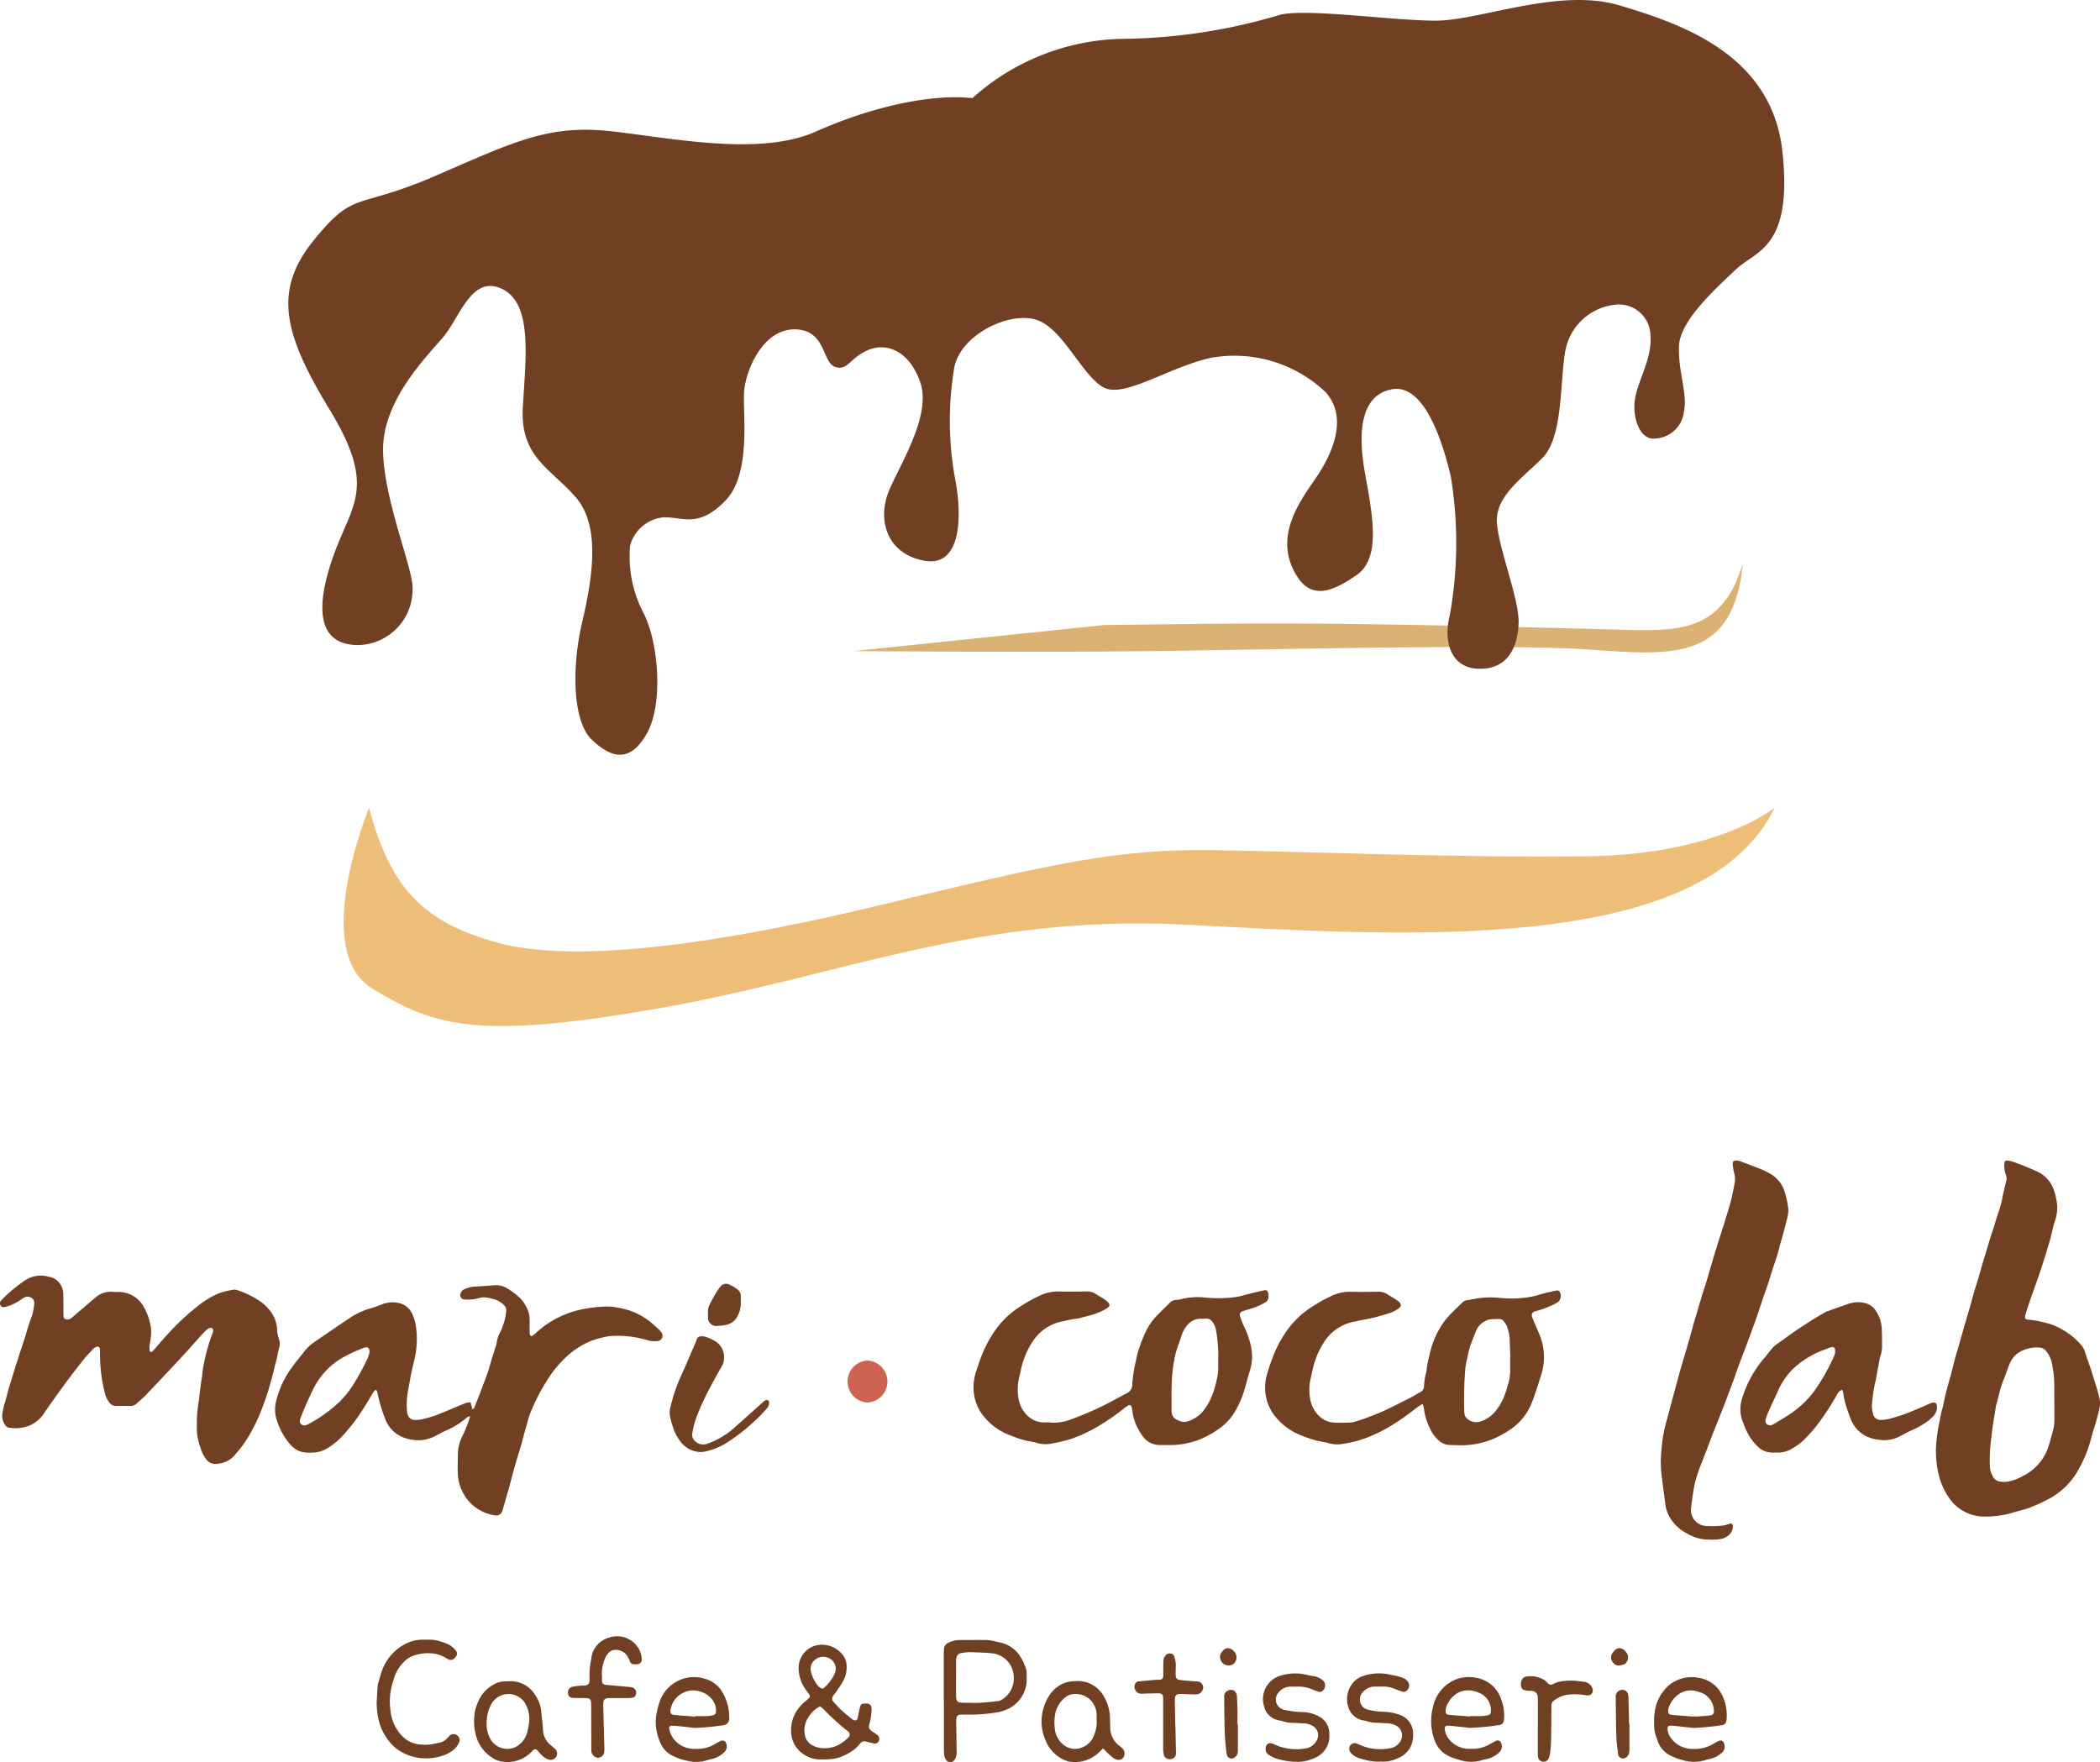 <svg xmlns="http://www.w3.org/2000/svg" xmlns:xlink="http://www.w3.org/1999/xlink" width="145" height="121.698" viewBox="0 0 145 121.698">
  <defs>
    <clipPath id="clip-path">
      <rect id="長方形_5450" data-name="長方形 5450" width="145" height="121.698" transform="translate(0 0)" fill="none"/>
    </clipPath>
  </defs>
  <g id="logo" transform="translate(0 -0.001)">
    <g id="グループ_203" data-name="グループ 203" transform="translate(0 0.001)" clip-path="url(#clip-path)">
      <path id="パス_35456" data-name="パス 35456" d="M778.687,1252.342a1.452,1.452,0,0,1-.015-2.9,1.452,1.452,0,0,1,.015,2.9" transform="translate(-718.781 -1155.483)" fill="#ce6351"/>
      <path id="パス_35457" data-name="パス 35457" d="M836.2,521.927c-5.028-.136-16.305-.408-22.963-.408-2.926,0-7.585.052-11.888.111-8.771.9-17.3,1.8-17.3,1.8s12.486.1,20.671,0,24.448-.524,30.219-.1,9.854.734,10.49-5.959c-1.486,5.016-4.741,4.679-9.233,4.557" transform="translate(-725.09 -478.465)" fill="#dbb174"/>
      <path id="パス_35458" data-name="パス 35458" d="M317.316,741.736s-4.092,9.863.21,12.486,7.24,3.568,19.831,1.364,21.825-6.505,36.3-5.771,35.675,2.308,40.711-8.079c0,0-3.882,3.253-13.011,3.358s-18.887-.315-25.6-.42-10.912.839-23.084,3.777-21.4,3.987-26.441,2.623-7.45-3.672-8.919-9.338" transform="translate(-291.828 -685.959)" fill="#eebd77"/>
      <path id="パス_35459" data-name="パス 35459" d="M269.6,44.55c-2.984,0-2.938-2.833-1.679-6.3s2.938-4.617-.315-9.968S263.727,20,266.56,16.535s2.833-1.994,8.394-4.407,7.869-3.568,12.276-3.043,10.178,1.679,13.955,0,7.869-2.623,10.807-2.308a15.945,15.945,0,0,1,10.178-4.092,39.176,39.176,0,0,0,11.122-1.679c1.994-.42,7.66.42,10.7.42s8.5-2.308,12.7-1.049,10.493,3.358,11.227,10.073-1.84,6.857-3.2,8.148-3.872,3.533-3.94,5.3.611,3.329.34,4.552a2.092,2.092,0,0,1-1.97,1.834c-1.019.136-1.563-1.291-1.427-2.582s1.223-2.921,1.087-4.484a2.173,2.173,0,0,0-2.446-2.174,3.918,3.918,0,0,0-3.465,3.4c-.34,2.106-.136,5.775-1.563,7.2s-3.261,2.65-3.125,4.484,1.562,5.287,1.495,6.93-.747,3.193-2.785,3.125-2.378-2.106-1.97-3.669a28.234,28.234,0,0,0,.068-9.647c-.679-2.853-1.97-6.386-4.076-5.979s-2.378,2.853-1.834,5.843,1.087,5.843-.611,7-3.329,1.9-4.416-.544.611-4.688,1.63-6.182,2.31-4.076.679-5.911a9.134,9.134,0,0,0-7.949-2.378c-2.717.611-5.435,2.446-7,2.174s-2.989-4.008-4.892-4.756-5.571,1.019-5.843,3.465a22.216,22.216,0,0,0,.068,7.337c.544,2.718.476,6.318-2.174,5.775s-3.193-2.989-2.31-4.96,2.853-5.163,2.106-7.337-2.31-2.785-3.6-2.242-1.427,1.495-2.31,1.155-.611-2.582-2.785-2.582-3.329,2.785-3.465,4.212.543,5.707-1.291,7.609-2.921,1.155-4.212,1.155a2.649,2.649,0,0,0-2.378,1.97,8.418,8.418,0,0,0,.951,4.688c1.019,2.038,1.359,6.25.2,8.289s-2.446,1.7-3.8.408-1.359-5.1-.679-8.017,1.359-6.658-.408-8.7-3.872-2.786-3.669-6.25.679-7.134-1.427-8.153-2.921,1.97-4.076,3.329S271.3,27.633,271.3,31.03s2.106,8.288,2.038,9.647A3.838,3.838,0,0,1,269.6,44.55" transform="translate(-244.85 0)" fill="#713f21"/>
      <path id="パス_35460" data-name="パス 35460" d="M266.285,1188.362l.138.5c.06-.055.106-.077.12-.113q.228-.568.446-1.139c.166-.437.335-.874.489-1.315.1-.282.172-.574.26-.86.095-.31.193-.618.288-.928a1.563,1.563,0,0,0,.073-.278,1.741,1.741,0,0,1,.21-.648,4.279,4.279,0,0,0,.439-1.475.478.478,0,0,0-.153-.455,1.536,1.536,0,0,0-.675-.4c-.175-.041-.348-.1-.525-.124a1.306,1.306,0,0,0-.571.054,2.684,2.684,0,0,1-.93.083.3.3,0,0,1-.276-.454.449.449,0,0,1,.245-.253,2,2,0,0,1,.658-.179c.444-.024.889-.048,1.332-.089a1.5,1.5,0,0,1,1.028.246,5.907,5.907,0,0,1,.776.582,2.472,2.472,0,0,1,.665,1.136,1.6,1.6,0,0,1,.044.393c.007.264,0,.529.006.794a1.821,1.821,0,0,0,.01.216c.015.119.116.167.207.1s.167-.138.248-.209a6.725,6.725,0,0,1,1.348-.956,7.451,7.451,0,0,1,1.4-.553,9.921,9.921,0,0,1,1.849-.277,3.5,3.5,0,0,1,1.04.074,5.741,5.741,0,0,1,.871.217,5.076,5.076,0,0,1,1.261.686c.23.173.44.373.654.566a1.285,1.285,0,0,1,.19.216.37.37,0,0,1-.263.617,1.631,1.631,0,0,1-.643-.051,7.313,7.313,0,0,0-2.528-.3,3.276,3.276,0,0,0-.566.094,7.364,7.364,0,0,0-.8.229,5.716,5.716,0,0,0-1.562.951,7.945,7.945,0,0,0-1.53,1.811,14.3,14.3,0,0,0-1.144,2.241,6.562,6.562,0,0,0-.211.688c-.061.207-.123.414-.18.622-.085.313-.162.627-.251.939s-.2.641-.294.962q-.1.345-.2.692c-.093.347-.181.7-.274,1.044-.059.22-.124.438-.187.657-.109.38-.211.763-.331,1.141a.438.438,0,0,1-.529.316,2.507,2.507,0,0,1-.49-.12,2.945,2.945,0,0,1-1.546-1.181,3.154,3.154,0,0,1-.512-1.556c-.016-.5,0-1.01.01-1.514a2.9,2.9,0,0,1,.289-1.072,8.457,8.457,0,0,0,.526-1.3.8.8,0,0,0,.011-.11.654.654,0,0,0-.31.184,5.443,5.443,0,0,1-1.351.814c-.293.136-.571.305-.865.439a2.428,2.428,0,0,1-1.405.2,2.6,2.6,0,0,1-.86-.25,2.18,2.18,0,0,1-1.027-1.113,10.757,10.757,0,0,1-.56-1.859.967.967,0,0,0-.054-.171c-.008-.018-.036-.028-.076-.056a.533.533,0,0,0-.118.1c-.2.316-.384.637-.581.953a12.771,12.771,0,0,1-1.5,2.026,4.712,4.712,0,0,1-1.095.93,2.068,2.068,0,0,1-1.125.325c-.084,0-.168,0-.253,0a1.531,1.531,0,0,1-1.183-.518,4.409,4.409,0,0,1-.73-1.109,4.212,4.212,0,0,1-.286-.774,2.272,2.272,0,0,1-.018-1.07,6.338,6.338,0,0,1,1.1-2.4c.265-.385.575-.74.86-1.111a3.039,3.039,0,0,1,.708-.661c.814-.554,1.62-1.119,2.442-1.661a4.982,4.982,0,0,1,1.433-.662c.277-.076.546-.183.814-.286a1.96,1.96,0,0,1,1.241-.054,1.32,1.32,0,0,1,.844.785,3.072,3.072,0,0,1,.24.9,5.862,5.862,0,0,1-.056,1.9c-.086.436-.2.866-.293,1.3-.024.105-.039.213-.058.319-.045.248-.092.5-.134.745a5.257,5.257,0,0,0-.082,1.542.75.75,0,0,0,.076.275.492.492,0,0,0,.466.284,2.584,2.584,0,0,0,.431-.032c.281-.063.561-.137.834-.227s.515-.2.77-.3c.443-.182.884-.37,1.327-.554a1.058,1.058,0,0,1,.453-.1m-6.957-3.438c.015-.319-.1-.414-.332-.348l-.034.011a10.267,10.267,0,0,0-1.5.691,5.094,5.094,0,0,0-2.041,2.22c-.18.38-.359.759-.526,1.144-.129.3-.247.6-.357.9a.309.309,0,0,0,.348.408.652.652,0,0,0,.2-.075,9.863,9.863,0,0,0,1.871-1.277,6.448,6.448,0,0,0,1.166-1.321,16.616,16.616,0,0,0,1.09-1.986,2.425,2.425,0,0,0,.117-.37" transform="translate(-233.799 -1091.523)" fill="#713f21"/>
      <path id="パス_35461" data-name="パス 35461" d="M1777.623,1085.559a10.762,10.762,0,0,1,.24-1.771c.03-.116.04-.237.064-.355.032-.152.068-.3.1-.456.011-.047.033-.091.044-.137.083-.362.158-.727.247-1.087s.2-.742.3-1.113c.009-.035.026-.068.035-.1.087-.349.168-.7.261-1.047s.2-.667.292-1c.086-.3.166-.6.252-.9.109-.38.22-.76.332-1.139.074-.253.151-.505.223-.759.084-.3.159-.6.246-.9s.2-.618.288-.928.183-.646.277-.968c.077-.265.159-.528.239-.792.114-.379.226-.758.343-1.136.1-.309.21-.613.3-.925.154-.555.377-1.088.485-1.657.081-.424.188-.843.286-1.263a.679.679,0,0,0-.036-.423,1.884,1.884,0,0,1-.094-.782.172.172,0,0,1,.21-.187,1.309,1.309,0,0,1,.318.062,18.351,18.351,0,0,1,1.832.743,2.164,2.164,0,0,1,.989,1.056,4.026,4.026,0,0,1,.237.829,2.7,2.7,0,0,1-.1,1.49c-.116.352-.183.721-.278,1.08-.074.278-.156.554-.239.83-.111.367-.227.733-.343,1.1-.069.217-.138.434-.214.649-.225.645-.456,1.288-.68,1.933-.1.295-.2.592-.286.891-.063.22-.012.316.2.321a6.574,6.574,0,0,1,1.133.206,4.022,4.022,0,0,1,1.14.435,4.892,4.892,0,0,1,1.371,1.1,1.242,1.242,0,0,1,.265.462c.145.482.336.949.482,1.431.184.608.4,1.208.532,1.831a1.437,1.437,0,0,1,0,.644c-.122.513-.253,1.024-.422,1.525-.1.306-.169.625-.261.935a6.351,6.351,0,0,1-.212.612,9.242,9.242,0,0,1-.7,1.418,5.041,5.041,0,0,1-2.025,1.845c-.384.195-.778.376-1.178.534-.289.114-.6.181-.9.268-.092.027-.186.05-.278.076-.034.01-.067.03-.1.036a6.93,6.93,0,0,1-2.068.24,2.97,2.97,0,0,1-2.3-1.365,4.867,4.867,0,0,1-.691-1.65,7.352,7.352,0,0,1-.16-1.734m8.171-3.328h0q0-.4,0-.793a7.445,7.445,0,0,0-.184-1.788,1.75,1.75,0,0,0-.381-.764.621.621,0,0,0-.39-.241,2.386,2.386,0,0,0-1.391.276,1.665,1.665,0,0,0-.755.887c-.152.378-.282.764-.435,1.141-.222.548-.317,1.131-.485,1.694a1.706,1.706,0,0,0-.032.213c-.035.213-.072.426-.107.639-.031.189-.064.379-.089.569-.042.321-.078.644-.119.965a10.581,10.581,0,0,0-.076,1.87,1.4,1.4,0,0,0,.186.615.67.67,0,0,0,.5.379,2.022,2.022,0,0,0,.464.019,3.172,3.172,0,0,0,1.11-.394,3.458,3.458,0,0,0,1.82-2.166c.089-.287.16-.577.245-.864a2.876,2.876,0,0,0,.125-.815c0-.481,0-.961,0-1.442" transform="translate(-1643.948 -985.585)" fill="#713f21"/>
      <path id="パス_35462" data-name="パス 35462" d="M13.589,1181.576a10.608,10.608,0,0,1,.155-1.434c.027-.153.025-.312.045-.467.043-.333.091-.666.138-1,.005-.036.018-.07.02-.106a9.04,9.04,0,0,1,.244-1.419c.08-.374.2-.741.308-1.108.052-.172.127-.337.187-.507a.589.589,0,0,0,.03-.176.17.17,0,0,0-.221-.168.423.423,0,0,0-.158.079,3.2,3.2,0,0,0-.316.293c-.468.517-.923,1.045-1.4,1.556q-1.275,1.374-2.568,2.732c-.19.2-.41.371-.611.56a.605.605,0,0,1-.425.169c-.337,0-.673,0-1.01,0a.558.558,0,0,1-.484-.268,1.861,1.861,0,0,1-.254-.513,10.734,10.734,0,0,1-.363-2.814,3.259,3.259,0,0,0-.016-.36.157.157,0,0,0-.216-.129.651.651,0,0,0-.239.147c-.246.263-.5.524-.719.806-.963,1.214-1.875,2.466-2.747,3.747a2.347,2.347,0,0,1-.876.717,2.7,2.7,0,0,1-1.444.175.342.342,0,0,1-.267-.161,1.019,1.019,0,0,1-.217-.811,3.99,3.99,0,0,1,.132-.633c.106-.318.176-.648.269-.97.1-.345.206-.688.312-1.032q.127-.413.258-.824.164-.513.331-1.026c.078-.24.16-.478.236-.718.086-.274.165-.552.252-.826.069-.217.135-.437.224-.646a3.638,3.638,0,0,0,.18-.88.414.414,0,0,0-.183-.442.5.5,0,0,0-.548,0c-.1.062-.2.133-.3.2a3.421,3.421,0,0,1-.948.425.381.381,0,0,1-.107.014.24.24,0,0,1-.241-.125.289.289,0,0,1,0-.277.354.354,0,0,1,.067-.083,10.163,10.163,0,0,1,1.658-1.381,1.959,1.959,0,0,1,1.591-.238,1.245,1.245,0,0,1,.531.211,1.264,1.264,0,0,1,.489.966c.016.42.008.841.012,1.262,0,.108,0,.217.011.324a.19.19,0,0,0,.188.184.433.433,0,0,0,.369-.1c.1-.09.2-.176.3-.261l1.234-1.052c.037-.031.073-.062.111-.092a1.565,1.565,0,0,1,1.195-.394c.142.019.289,0,.432.007a1.992,1.992,0,0,1,1.725,1.064,4.215,4.215,0,0,1,.479,1.425,2.844,2.844,0,0,1-.018.681c-.015.179-.058.356-.078.535a1.668,1.668,0,0,0,0,.324.156.156,0,0,0,.07.114.144.144,0,0,0,.123-.035c.079-.074.147-.158.219-.24.27-.307.534-.619.81-.92a16.536,16.536,0,0,1,2.216-2.057,5.663,5.663,0,0,1,1.394-.815,5.831,5.831,0,0,1,.942-.229.642.642,0,0,1,.317.04,6.073,6.073,0,0,1,1.423.683,2.915,2.915,0,0,1,1,1.022,2.08,2.08,0,0,1,.285.92,2.247,2.247,0,0,0,.123.708,1.139,1.139,0,0,1,.006.709c-.055.2-.085.4-.128.6-.025.117-.055.234-.085.35-.021.081-.052.161-.068.243-.1.471-.24.928-.366,1.391s-.292.915-.454,1.365a11.752,11.752,0,0,1-.667,1.513,9.074,9.074,0,0,1-.835,1.343c-.14.18-.3.344-.436.527a1.739,1.739,0,0,1-1.223.606.765.765,0,0,1-.778-.343,2.259,2.259,0,0,1-.363-.74,4.5,4.5,0,0,1-.259-1.158c0-.252,0-.5,0-.756" transform="translate(0 -1083.487)" fill="#713f21"/>
      <path id="パス_35463" data-name="パス 35463" d="M1172.49,1192.823c-.158.1-.272.166-.375.245-.506.386-1.012.771-1.552,1.11a11.156,11.156,0,0,1-1.985,1.009,8.414,8.414,0,0,1-1.569.4,2.231,2.231,0,0,1-1.071-.058,1.2,1.2,0,0,0-.21-.052,6.493,6.493,0,0,1-1.553-.445,4.209,4.209,0,0,1-2.009-1.521,3.214,3.214,0,0,1-.534-1.4,3.4,3.4,0,0,1,.156-1.489,13.59,13.59,0,0,1,.5-1.387,7.907,7.907,0,0,1,1-1.7,6.163,6.163,0,0,1,1.693-1.494,10.421,10.421,0,0,1,1.164-.644,2.893,2.893,0,0,1,1.281-.311c.661.02,1.323.007,1.985,0a1.023,1.023,0,0,1,.615.16c.227.155.48.275.7.436.349.253.338.42-.024.642a2.156,2.156,0,0,1-.42.207c-.283.1-.573.175-.861.259-.115.034-.232.064-.348.092q-.21.05-.421.092c-.188.037-.378.07-.566.107-.082.016-.163.045-.246.058a3.135,3.135,0,0,0-2.162,1.424,5.5,5.5,0,0,0-.642,1.362c-.127.379-.192.769-.285,1.154a3.459,3.459,0,0,0-.026,1.435,2.09,2.09,0,0,0,.619,1.159,1.6,1.6,0,0,0,1,.448c.371.024.745.009,1.117,0a1.168,1.168,0,0,0,.319-.052c.286-.088.574-.177.854-.284.414-.158.83-.316,1.231-.5.619-.29,1.228-.6,1.837-.913.214-.109.415-.24.626-.355a.458.458,0,0,0,.253-.408,4.209,4.209,0,0,1,.151-.96c.029-.1.025-.215.044-.321.031-.177.066-.354.1-.53.022-.106.054-.209.078-.315a6.087,6.087,0,0,1,.946-2.239,5.614,5.614,0,0,1,.508-.607c.266-.278.549-.538.822-.809a.577.577,0,0,1,.35-.164c.19-.026.379-.062.566-.1a5.839,5.839,0,0,1,1.474-.068c.108,0,.216.015.324.026a7.715,7.715,0,0,0,1.942-.074c.342-.051.672-.176,1.01-.26.279-.069.561-.131.843-.187a.2.2,0,0,1,.229.137.545.545,0,0,1-.222.715,3.825,3.825,0,0,1-.451.221,5.656,5.656,0,0,1-.983.345c-.274.064-.351.223-.242.482q.222.531.449,1.06a4.062,4.062,0,0,1,.256,2.47c-.048.234-.124.463-.2.693q-.143.464-.3.924c-.085.25-.163.5-.271.743a4.016,4.016,0,0,1-1.159,1.583,6.615,6.615,0,0,1-1.549.9,5.756,5.756,0,0,1-2.144.414c-.276,0-.553-.013-.829-.02a1.185,1.185,0,0,1-.769-.352,2.526,2.526,0,0,1-.578-.819,4.144,4.144,0,0,1-.405-1.374,1.834,1.834,0,0,0-.088-.292m6.044-3.269h.011c-.016-.42-.034-.841-.046-1.262a3.015,3.015,0,0,0-.194-.84,1.282,1.282,0,0,0-.211-.332.374.374,0,0,0-.311-.157,5.666,5.666,0,0,0-.576.014,1.176,1.176,0,0,0-.341.1,1.307,1.307,0,0,0-.7.737c-.077.188-.15.379-.223.568a5.661,5.661,0,0,0-.355,1.206c-.01.071-.036.14-.05.21-.035.188-.08.376-.1.566a27.5,27.5,0,0,0-.076,2.847,1.432,1.432,0,0,0,.026.322.491.491,0,0,0,.12.255.927.927,0,0,0,.888.275,2.215,2.215,0,0,0,1.008-.6,3.748,3.748,0,0,0,.753-1.258c.1-.258.17-.524.249-.788a3,3,0,0,0,.129-.852q0-.505,0-1.01" transform="translate(-1074.255 -1095.878)" fill="#713f21"/>
      <path id="パス_35464" data-name="パス 35464" d="M899.242,1194.065a3.323,3.323,0,0,0,1.548-.265,21.578,21.578,0,0,0,3.039-1.392q.348-.188.7-.371a.655.655,0,0,0,.372-.613,9.364,9.364,0,0,1,.254-1.637,6.219,6.219,0,0,1,.293-1.074,9.6,9.6,0,0,1,.416-.994,4.1,4.1,0,0,1,.65-.947c.315-.331.647-.645.969-.969a.6.6,0,0,1,.443-.207,1.009,1.009,0,0,0,.285-.041,4.87,4.87,0,0,1,1.79-.117,9.162,9.162,0,0,0,1.908-.024,4.548,4.548,0,0,0,.634-.125c.473-.133.953-.242,1.432-.353.2-.046.294.027.321.232a1.224,1.224,0,0,1,0,.287.379.379,0,0,1-.185.293,3.777,3.777,0,0,1-.847.393c-.239.079-.481.148-.72.226a.266.266,0,0,0-.2.364,5.653,5.653,0,0,0,.275.7,5.742,5.742,0,0,1,.458,1.285,3.332,3.332,0,0,1-.058,1.781c-.108.317-.183.646-.277.968-.074.253-.142.509-.239.755a6.78,6.78,0,0,1-.484,1.043,3.863,3.863,0,0,1-1.167,1.255,6.464,6.464,0,0,1-1.493.786,5.633,5.633,0,0,1-1.7.312c-.276.005-.553,0-.83,0a1.447,1.447,0,0,1-1.269-.7,3.636,3.636,0,0,1-.659-1.693,1.447,1.447,0,0,0-.047-.247.159.159,0,0,0-.234-.093,1.974,1.974,0,0,0-.265.184,14.963,14.963,0,0,1-1.774,1.231,10.236,10.236,0,0,1-1.95.911,12.265,12.265,0,0,1-1.225.292,2.166,2.166,0,0,1-1.142-.045,1.065,1.065,0,0,0-.175-.045,6.621,6.621,0,0,1-1.554-.441,4.274,4.274,0,0,1-2.043-1.534,3.224,3.224,0,0,1-.531-1.4,3.449,3.449,0,0,1,.167-1.523c.141-.447.291-.89.474-1.319a8.189,8.189,0,0,1,.989-1.71,6.024,6.024,0,0,1,1.624-1.464,9.8,9.8,0,0,1,1.255-.7,2.982,2.982,0,0,1,1.318-.31c.637.019,1.275.008,1.912,0a1.1,1.1,0,0,1,.683.174c.215.151.462.26.669.421.434.335.3.447-.041.652a4.577,4.577,0,0,1-1.141.435c-.173.048-.349.09-.523.135a1.023,1.023,0,0,1-.174.045,9.8,9.8,0,0,0-1.026.191,3.16,3.16,0,0,0-2.089,1.351,5.576,5.576,0,0,0-.688,1.418c-.13.378-.19.769-.286,1.153a3.5,3.5,0,0,0-.039,1.4,2.077,2.077,0,0,0,.669,1.248,1.636,1.636,0,0,0,.978.416c.179.013.36,0,.541,0m11.61-4.634a10.527,10.527,0,0,0-.171-1.792,1.394,1.394,0,0,0-.241-.517.475.475,0,0,0-.429-.22c-.132.007-.264.007-.4.007a1.179,1.179,0,0,0-.858.394,1.89,1.89,0,0,0-.417.707c-.086.236-.153.481-.248.713a5.571,5.571,0,0,0-.286,1.076,10.531,10.531,0,0,0-.166,1.5c-.029.636-.014,1.273-.016,1.91a.939.939,0,0,0,.018.215.6.6,0,0,0,.265.413,1.44,1.44,0,0,0,.394.173.79.79,0,0,0,.389,0,2.241,2.241,0,0,0,1.081-.68,4.338,4.338,0,0,0,.715-1.279,6.937,6.937,0,0,0,.262-.934,3.527,3.527,0,0,0,.1-.783c0-.276,0-.553,0-.9" transform="translate(-826.72 -1095.822)" fill="#713f21"/>
      <path id="パス_35465" data-name="パス 35465" d="M1524.93,1086.557a14.1,14.1,0,0,1,.177-1.9,10.132,10.132,0,0,1,.28-1.154q.124-.488.254-.975c.108-.405.221-.809.331-1.214.088-.324.172-.649.263-.973s.193-.668.291-1c.02-.069.046-.136.066-.206.113-.391.227-.783.338-1.175.091-.323.176-.648.268-.971.075-.265.157-.529.236-.793.116-.391.229-.782.348-1.172.092-.3.195-.592.286-.891s.181-.621.271-.932c.081-.276.161-.552.245-.828q.172-.568.348-1.135c.094-.3.194-.593.288-.891.087-.274.174-.549.256-.825.11-.368.228-.734.319-1.107.1-.408.177-.822.253-1.236a1.422,1.422,0,0,0-.049-.606,3.686,3.686,0,0,1-.1-.6c-.016-.2.084-.282.29-.258a1.047,1.047,0,0,1,.247.053c.416.155.83.316,1.244.474a5.28,5.28,0,0,1,.905.44,2.177,2.177,0,0,1,.918,1.241,7.416,7.416,0,0,1,.224,1.02,1.6,1.6,0,0,1,0,.392,2.291,2.291,0,0,1-.063.355q-.14.558-.29,1.114c-.081.3-.177.6-.251.9-.1.408-.232.806-.366,1.2-.158.466-.295.939-.447,1.406-.093.285-.2.565-.3.849s-.187.569-.282.853c-.073.216-.146.432-.223.647-.182.508-.363,1.016-.551,1.522-.154.416-.317.829-.475,1.244-.081.213-.161.426-.238.641-.093.26-.178.522-.274.781-.238.641-.476,1.281-.722,1.919-.225.582-.462,1.158-.69,1.739-.162.413-.315.829-.474,1.243-.142.369-.285.739-.432,1.106a10.227,10.227,0,0,0-.345,1.059,17.305,17.305,0,0,0-.288,1.886,1.105,1.105,0,0,0,.931,1.139,6.131,6.131,0,0,0,1.368-.031,3.175,3.175,0,0,0,.378-.115.157.157,0,0,1,.217.164.824.824,0,0,1-.377.7,1.286,1.286,0,0,1-.568.212,4.658,4.658,0,0,1-1.223-.022,3.227,3.227,0,0,1-1.068-.416,2.8,2.8,0,0,1-1.107-1.058,2.354,2.354,0,0,1-.309-.838c-.095-.751-.2-1.5-.287-2.254-.029-.238-.027-.48-.04-.72" transform="translate(-1410.259 -985.566)" fill="#713f21"/>
      <path id="パス_35466" data-name="パス 35466" d="M1605.064,1201.968a.628.628,0,0,0-.338.332,18.424,18.424,0,0,1-1.145,1.787,9.561,9.561,0,0,1-1.12,1.316,3.819,3.819,0,0,1-.835.622,1.882,1.882,0,0,1-.994.278c-.12-.007-.24,0-.361,0a1.442,1.442,0,0,1-.983-.385,3.444,3.444,0,0,1-.8-1.1c-.108-.213-.188-.441-.279-.663a2.436,2.436,0,0,1-.037-1.591,7.82,7.82,0,0,1,1.482-2.735c.029-.038.066-.07.1-.108.792-1.013.512-.657,1.521-1.41.5-.373,1.028-.709,1.551-1.049.352-.229.717-.437,1.078-.651a1.128,1.128,0,0,1,.2-.083c.486-.173.969-.354,1.459-.514a1.978,1.978,0,0,1,1.175-.017,1.191,1.191,0,0,1,.673.518,2.416,2.416,0,0,1,.4,1.145c.027.419.024.841.024,1.262a2.08,2.08,0,0,1-.122.744.821.821,0,0,0-.039.139q-.124.673-.246,1.346a1.071,1.071,0,0,1-.024.142,8.783,8.783,0,0,0-.233,1.385,2.013,2.013,0,0,0,.039.929.514.514,0,0,0,.575.435,2.432,2.432,0,0,0,.57-.074c.37-.1.737-.215,1.1-.346s.734-.3,1.1-.45c.2-.084.392-.182.593-.262.374-.15.519-.033.473.373a.907.907,0,0,1-.252.509,2.983,2.983,0,0,1-.46.4,6.352,6.352,0,0,1-1.137.617c-.274.121-.525.291-.8.414a2.364,2.364,0,0,1-1.371.192,2.772,2.772,0,0,1-.83-.227,2.206,2.206,0,0,1-1.036-1.057,10.444,10.444,0,0,1-.519-1.57c-.037-.125-.035-.262-.061-.391a1.255,1.255,0,0,0-.077-.2m-.48-2.6c0-.079,0-.1,0-.127-.009-.187-.1-.262-.284-.215-.115.03-.223.087-.337.125a6.3,6.3,0,0,0-1.626.828,4.819,4.819,0,0,0-1.651,1.954c-.229.5-.465,1-.689,1.5a4.689,4.689,0,0,0-.211.573.308.308,0,0,0,.116.353.331.331,0,0,0,.342.025.669.669,0,0,0,.095-.051c.388-.238.785-.462,1.16-.719a6.783,6.783,0,0,0,1.615-1.526,13.65,13.65,0,0,0,1.414-2.5,1.014,1.014,0,0,0,.058-.225" transform="translate(-1477.885 -1105.986)" fill="#713f21"/>
      <path id="パス_35467" data-name="パス 35467" d="M618.642,1228.725a.889.889,0,0,1-.136.526c-.311.541-.608,1.089-.9,1.639a16.745,16.745,0,0,0-.822,1.8,5.774,5.774,0,0,0-.326,1.215.554.554,0,0,0,.174.522.812.812,0,0,0,.892.185,5.539,5.539,0,0,0,1.924-1.172c.6-.531,1.2-1.074,1.8-1.611a1.668,1.668,0,0,1,.251-.2.172.172,0,0,1,.265.171.582.582,0,0,1-.139.363c-.079.091-.156.183-.239.269a13.284,13.284,0,0,1-2.54,2.116,4.65,4.65,0,0,1-1.524.619,1.311,1.311,0,0,1-.429.02,1.765,1.765,0,0,1-1.158-.594,3.317,3.317,0,0,1-.52-.857,7.6,7.6,0,0,1-.274-.894,1.516,1.516,0,0,1,.009-.75,11.6,11.6,0,0,1,.8-2.307c.22-.493.432-.989.646-1.484.129-.3.258-.594.379-.895a.28.28,0,0,1,.269-.2,1.035,1.035,0,0,1,.355.037,3.522,3.522,0,0,1,.587.268,1.266,1.266,0,0,1,.659,1.218" transform="translate(-568.656 -1134.919)" fill="#713f21"/>
      <path id="パス_35468" data-name="パス 35468" d="M652.316,1180.329a1.822,1.822,0,0,1-.193.92,1.133,1.133,0,0,1-.837.667,3.96,3.96,0,0,1-.607.074.568.568,0,0,1-.628-.591c-.008-.132,0-.265,0-.4a1.046,1.046,0,0,1,.13-.515,9.671,9.671,0,0,1,.589-1.028,1.608,1.608,0,0,1,.154-.2.484.484,0,0,1,.619-.113,2.109,2.109,0,0,1,.606.38.51.51,0,0,1,.169.383c0,.12,0,.24,0,.418" transform="translate(-601.167 -1090.419)" fill="#713f21"/>
      <path id="パス_35469" data-name="パス 35469" d="M728.578,1510.506a1.781,1.781,0,0,1,1.211.5,1.322,1.322,0,0,1,.452.912,2.028,2.028,0,0,1-.3,1.2c-.149.259-.33.5-.5.748-.04.059-.1.109-.133.17a.3.3,0,0,0,.017.4c.186.2.368.414.569.6s.44.371.662.555a.888.888,0,0,0,.146.1c.158.084.277.023.314-.159.048-.235.085-.473.144-.705.054-.209.118-.249.331-.26a.994.994,0,0,1,.144,0,.309.309,0,0,1,.324.317.858.858,0,0,1,0,.215,5.056,5.056,0,0,1-.142.888c-.078.251-.021.366.2.513.11.072.223.141.328.22a.36.36,0,0,1,.112.136.331.331,0,0,1-.011.344.321.321,0,0,1-.355.115c-.175-.044-.352-.079-.525-.127a.358.358,0,0,0-.362.1.76.76,0,0,0-.069.083,2.682,2.682,0,0,1-1,.749,2.568,2.568,0,0,1-1,.284,6.534,6.534,0,0,1-.934.012,2.1,2.1,0,0,1-.992-.389,1.88,1.88,0,0,1-.8-1.5,2.478,2.478,0,0,1,.415-1.5,2.838,2.838,0,0,1,.586-.629c.4-.339.364-.314.072-.7a2.687,2.687,0,0,1-.556-1.493,1.615,1.615,0,0,1,1.118-1.629,2.493,2.493,0,0,1,.532-.078m-.166,4.26a2.019,2.019,0,0,0-.847.817,1.56,1.56,0,0,0-.218,1.069,1.011,1.011,0,0,0,.44.752,1.653,1.653,0,0,0,.636.236,2.076,2.076,0,0,0,1.413-.3,2.9,2.9,0,0,0,.529-.426.269.269,0,0,0-.047-.434,15.713,15.713,0,0,1-1.623-1.472c-.083-.083-.18-.154-.284-.241m.207-1.221c.092-.084.193-.167.283-.261a3.1,3.1,0,0,0,.485-.709.813.813,0,0,0-.452-1.174.843.843,0,0,0-.874.156.755.755,0,0,0-.278.8,2.3,2.3,0,0,0,.511,1.016.476.476,0,0,0,.326.169" transform="translate(-671.784 -1396.919)" fill="#713f21"/>
      <path id="パス_35470" data-name="パス 35470" d="M866.592,1510.359q0-1.677,0-3.353c0-.1,0-.192.01-.288a.489.489,0,0,1,.307-.413,1.817,1.817,0,0,1,.728-.191c.649,0,1.3-.008,1.947,0a2.961,2.961,0,0,1,.5.08c.094.018.186.053.28.066a2.213,2.213,0,0,1,1.515,1,3.616,3.616,0,0,1,.391.847,1.018,1.018,0,0,1,.04.32c.007.168,0,.336.006.5a2.275,2.275,0,0,1-1.246,1.926,3.679,3.679,0,0,1-.64.229,11.8,11.8,0,0,1-2.4.18c-.108.005-.217,0-.324.013a.247.247,0,0,0-.24.228,1.916,1.916,0,0,0-.017.323q.013.973.032,1.947a1.008,1.008,0,0,1-.111.557.362.362,0,0,1-.66,0,.855.855,0,0,1-.095-.341c-.018-.227-.017-.456-.017-.685q0-1.478,0-2.956Zm.846-1.578h0c0,.372,0,.744,0,1.116a1.711,1.711,0,0,0,.018.286.28.28,0,0,0,.237.24,1.674,1.674,0,0,0,.286.025c.384,0,.768.022,1.151,0s.787-.073,1.181-.113a.667.667,0,0,0,.329-.129,1.707,1.707,0,0,0,.781-1.562,1.669,1.669,0,0,0-1.5-1.613c-.513-.047-1.029-.064-1.544-.078a3.8,3.8,0,0,0-.571.061.393.393,0,0,0-.348.359,1.574,1.574,0,0,0-.018.287c0,.372,0,.744,0,1.116" transform="translate(-801.425 -1392.854)" fill="#713f21"/>
      <path id="パス_35471" data-name="パス 35471" d="M604.766,1543.748c-.382-.042-.763-.087-1.145-.126a3.78,3.78,0,0,0-.466-.027.166.166,0,0,0-.164.225,1.653,1.653,0,0,0,.24.6,1.778,1.778,0,0,0,1.434.774c.084,0,.168,0,.253,0a2.31,2.31,0,0,0,1.2-.319c.137-.075.271-.156.413-.222a.276.276,0,0,1,.4.183.556.556,0,0,1-.124.57,1.852,1.852,0,0,1-.832.477c-.115.034-.238.044-.349.085a2.364,2.364,0,0,1-1.317.061,4.008,4.008,0,0,1-1.026-.329,1.734,1.734,0,0,1-.815-.734,2.714,2.714,0,0,1-.212-.5,3.269,3.269,0,0,1-.125-1.81,6.68,6.68,0,0,1,.235-.828,2.511,2.511,0,0,1,1.176-1.307,2.473,2.473,0,0,1,1.957-.154,1.972,1.972,0,0,1,1.123.853,3.412,3.412,0,0,1,.509,1.849.447.447,0,0,1-.426.493,17.28,17.28,0,0,1-1.942.184m.021-.783v-.031c.264,0,.528,0,.792,0a1.988,1.988,0,0,0,.357-.044c.245-.052.289-.116.285-.375a1.272,1.272,0,0,0-.314-.787,1.642,1.642,0,0,0-.808-.5,1.551,1.551,0,0,0-1.185.112,1.568,1.568,0,0,0-.8,1.01.943.943,0,0,0-.043.248.215.215,0,0,0,.177.237,1.022,1.022,0,0,0,.178.027l1.364.108" transform="translate(-556.779 -1424.416)" fill="#713f21"/>
      <path id="パス_35472" data-name="パス 35472" d="M1316.9,1543.782c-.37-.041-.74-.083-1.11-.121a3.932,3.932,0,0,0-.466-.029.177.177,0,0,0-.174.223,1.312,1.312,0,0,0,.3.721,1.8,1.8,0,0,0,1.279.65c.108,0,.216,0,.325,0a2.3,2.3,0,0,0,1.2-.318c.136-.077.272-.154.412-.222a.251.251,0,0,1,.378.147.565.565,0,0,1-.126.634,1.84,1.84,0,0,1-.811.449c-.1.027-.214.037-.316.073a2.573,2.573,0,0,1-1.595.011,5.225,5.225,0,0,1-.714-.244,1.883,1.883,0,0,1-1.024-1.094,3.814,3.814,0,0,1-.137-2.267,2.677,2.677,0,0,1,1.115-1.708,2.436,2.436,0,0,1,1.753-.386,2.231,2.231,0,0,1,1.309.622,2.173,2.173,0,0,1,.492.746,3.248,3.248,0,0,1,.256,1.479c-.025.293-.109.418-.41.449a16.557,16.557,0,0,1-1.941.181m.007-.781c0-.01,0-.02,0-.03.265,0,.529.005.794,0a2.374,2.374,0,0,0,.393-.049c.189-.038.236-.1.243-.3a1.273,1.273,0,0,0-.579-1.135,1.7,1.7,0,0,0-.562-.232,1.5,1.5,0,0,0-1.613.512,2.454,2.454,0,0,0-.3.491,1.046,1.046,0,0,0-.07.385c-.006.147.063.209.217.238a1.017,1.017,0,0,0,.108.012l1.366.108" transform="translate(-1215.391 -1424.453)" fill="#713f21"/>
      <path id="パス_35473" data-name="パス 35473" d="M1521.55,1543.806c-.37-.04-.74-.082-1.109-.12-.155-.016-.311-.033-.466-.036a.169.169,0,0,0-.181.182,1.017,1.017,0,0,0,.1.453,1.735,1.735,0,0,0,.652.7,1.866,1.866,0,0,0,.991.273,2.517,2.517,0,0,0,1.442-.37,3.135,3.135,0,0,1,.318-.167.257.257,0,0,1,.387.129.571.571,0,0,1-.156.684,1.9,1.9,0,0,1-.861.427,1.278,1.278,0,0,0-.21.049,2.652,2.652,0,0,1-1.664.007,3.682,3.682,0,0,1-.992-.41,1.74,1.74,0,0,1-.714-.962c-.042-.125-.084-.25-.129-.375a2.748,2.748,0,0,1-.093-.856,3.312,3.312,0,0,1,.032-.647,2.966,2.966,0,0,1,1.017-1.928,2.48,2.48,0,0,1,1.93-.51,2.305,2.305,0,0,1,.913.315,2.067,2.067,0,0,1,.663.651,3.087,3.087,0,0,1,.449,1.893c-.016.291-.112.41-.382.437a17.1,17.1,0,0,1-1.941.183m0-.782v-.013c.12,0,.241.006.36,0,.275-.018.552-.031.824-.069a.272.272,0,0,0,.261-.326,1.388,1.388,0,0,0-.62-1.12,2.129,2.129,0,0,0-.565-.223,1.446,1.446,0,0,0-1.265.22,1.858,1.858,0,0,0-.692.981.525.525,0,0,0-.015.214.2.2,0,0,0,.168.2,1.1,1.1,0,0,0,.178.027l1.364.106" transform="translate(-1404.651 -1424.476)" fill="#713f21"/>
      <path id="パス_35474" data-name="パス 35474" d="M345.989,1510c.015-.269.027-.557.048-.845a1.469,1.469,0,0,1,.055-.355c.109-.33.173-.671.313-.994a3.339,3.339,0,0,1,1.39-1.6,2.581,2.581,0,0,1,1.366-.385c.168,0,.337,0,.5,0a2.305,2.305,0,0,1,.741.13,2.6,2.6,0,0,1,.662.271,2,2,0,0,1,.374.332.348.348,0,0,1-.036.49.355.355,0,0,1-.474.129c-.065-.029-.127-.068-.189-.1a2.116,2.116,0,0,0-.985-.308,3,3,0,0,0-1.309.186,1.709,1.709,0,0,0-.456.281,2.774,2.774,0,0,0-.846,1.355.679.679,0,0,1-.018.07,4.518,4.518,0,0,0-.192,2.059,2.957,2.957,0,0,0,.6,1.518,2.375,2.375,0,0,0,.512.5,1.859,1.859,0,0,0,.907.321,2.873,2.873,0,0,0,.933-.033c.118-.023.235-.054.354-.069a1.016,1.016,0,0,0,.594-.312c.06-.059.112-.126.173-.184a.4.4,0,0,1,.525-.032.388.388,0,0,1,.132.512,1.379,1.379,0,0,1-.423.529,2.512,2.512,0,0,1-.94.432,3.509,3.509,0,0,1-1.071.114,3.381,3.381,0,0,1-1.932-.7,3.772,3.772,0,0,1-1.091-1.621,5.155,5.155,0,0,1-.222-1.688" transform="translate(-319.971 -1392.584)" fill="#713f21"/>
      <path id="パス_35475" data-name="パス 35475" d="M435.42,1546.6a2.578,2.578,0,0,1,.215-1.026,2.437,2.437,0,0,1,1.4-1.457,1.4,1.4,0,0,1,.385-.079,5.274,5.274,0,0,1,.612-.015,1.965,1.965,0,0,1,1.62.985,2.351,2.351,0,0,1,.4,1.142c.029.407.105.812.116,1.218a1.385,1.385,0,0,0,.5,1.035c.116.1.24.2.35.311a.42.42,0,0,1,.059.527.441.441,0,0,1-.5.192,1.164,1.164,0,0,1-.512-.323c-.1-.09-.173-.2-.264-.294-.126-.13-.239-.125-.365.015a2.29,2.29,0,0,1-2.153.725,1.581,1.581,0,0,1-.6-.24,2.625,2.625,0,0,1-1.071-1.312,3.833,3.833,0,0,1-.2-1.405m.863.307a2.181,2.181,0,0,0,.3,1.171,1.352,1.352,0,0,0,1.582.539,1.583,1.583,0,0,0,.927-1.084,3.8,3.8,0,0,0,.114-.565,2.152,2.152,0,0,0-.281-1.454,1.352,1.352,0,0,0-2.328.113,2.574,2.574,0,0,0-.309,1.28" transform="translate(-402.676 -1427.914)" fill="#713f21"/>
      <path id="パス_35476" data-name="パス 35476" d="M960.549,1548.536c-.115.108-.2.189-.287.271a2.381,2.381,0,0,1-2.057.635.946.946,0,0,1-.241-.07,2.432,2.432,0,0,1-1.37-1.349,3.189,3.189,0,0,1-.283-1.646,3.285,3.285,0,0,1,.532-1.511,2.178,2.178,0,0,1,1.146-.888,2.74,2.74,0,0,1,.676-.089,2.038,2.038,0,0,1,1.974,1.135,2.911,2.911,0,0,1,.38,1.373c.006.228.016.456.019.685a1.56,1.56,0,0,0,.607,1.251,2.293,2.293,0,0,1,.27.238.5.5,0,0,1,.025.6.427.427,0,0,1-.522.111.811.811,0,0,1-.218-.121c-.121-.1-.235-.205-.347-.313-.094-.091-.182-.188-.3-.316m-.455-2c0-.107,0-.227,0-.347a1.391,1.391,0,0,0-.158-.619,1.427,1.427,0,0,0-1.666-.737.916.916,0,0,0-.258.121,1.926,1.926,0,0,0-.808,1.42,3.074,3.074,0,0,0,0,.754,1.6,1.6,0,0,0,.735,1.254,1.26,1.26,0,0,0,1.173.084,1.415,1.415,0,0,0,.814-.863,2.346,2.346,0,0,0,.173-1.067" transform="translate(-884.38 -1427.79)" fill="#713f21"/>
      <path id="パス_35477" data-name="パス 35477" d="M523.9,1505.775c0,.14-.008.273,0,.4.012.15.074.208.224.238l.036.005,1.435.132a2.29,2.29,0,0,1,.392.048.385.385,0,0,1,.256.486.293.293,0,0,1-.252.226,3.015,3.015,0,0,1-.323.023c-.337,0-.673,0-1.01,0-.084,0-.168,0-.253,0-.32.011-.408.094-.422.406,0,.108,0,.216.006.324q.038,1.37.075,2.74c0,.084-.006.168-.008.252a.465.465,0,0,1-.434.405.51.51,0,0,1-.449-.4,3.127,3.127,0,0,1-.013-.36q-.005-1.407-.009-2.813c0-.52-.037-.553-.551-.557-.228,0-.457,0-.685-.007s-.336-.108-.362-.319a.4.4,0,0,1,.311-.455c.188-.036.38-.054.571-.075.1-.01.193,0,.288-.016a.3.3,0,0,0,.316-.321.651.651,0,0,0,0-.108,5.776,5.776,0,0,1,.119-1.4,1.672,1.672,0,0,1,1.215-1.467,1.721,1.721,0,0,1,2.145.927,1.537,1.537,0,0,1,.118.524.316.316,0,0,1-.329.382,1.225,1.225,0,0,1-.216,0,.275.275,0,0,1-.269-.2,1.476,1.476,0,0,0-.19-.386.932.932,0,0,0-1.016-.374.453.453,0,0,0-.184.106,1.09,1.09,0,0,0-.342.5,2.664,2.664,0,0,0-.2,1.12" transform="translate(-482.332 -1390.064)" fill="#713f21"/>
      <path id="パス_35478" data-name="パス 35478" d="M1161.939,1537.716c-.132,0-.265,0-.4,0a1.053,1.053,0,0,0-.78.4.722.722,0,0,0,.371,1.193,6.071,6.071,0,0,0,1.322.162,2.444,2.444,0,0,1,1.193.36,1.3,1.3,0,0,1,.608.972,2.171,2.171,0,0,1,.013.288,1.6,1.6,0,0,1-.595,1.3,1.514,1.514,0,0,1-.365.226,2.981,2.981,0,0,1-1.071.288,5.023,5.023,0,0,1-1.6-.212,2.265,2.265,0,0,1-.547-.266.467.467,0,0,1-.207-.534.3.3,0,0,1,.363-.266.785.785,0,0,1,.235.081,3.609,3.609,0,0,0,2.113.279,1.042,1.042,0,0,0,.8-.556.736.736,0,0,0-.3-1.017,1.366,1.366,0,0,0-.585-.165c-.264-.007-.528-.029-.793-.037a2.15,2.15,0,0,1-.639-.1,1.624,1.624,0,0,0-.245-.06,1.291,1.291,0,0,1-1.086-1.025,1.678,1.678,0,0,1,.529-1.735,1.635,1.635,0,0,1,.627-.337,3.364,3.364,0,0,1,1.85-.042,3.425,3.425,0,0,0,.391.069,1.287,1.287,0,0,1,.6.236.488.488,0,0,1,.042.8.276.276,0,0,1-.307.031c-.158-.057-.318-.108-.472-.175a2.433,2.433,0,0,0-1.061-.156" transform="translate(-1072.476 -1421.235)" fill="#713f21"/>
      <path id="パス_35479" data-name="パス 35479" d="M1239.206,1542.9a4.075,4.075,0,0,1-1.392-.213,1.248,1.248,0,0,1-.646-.376.428.428,0,0,1-.117-.256.368.368,0,0,1,.514-.4c.146.053.287.121.432.179a3.551,3.551,0,0,0,1.846.148,1.01,1.01,0,0,0,.746-.518.765.765,0,0,0-.343-1.069,1.442,1.442,0,0,0-.555-.143c-.252-.008-.5-.028-.757-.036a2.179,2.179,0,0,1-.674-.106,1.9,1.9,0,0,0-.246-.057,1.293,1.293,0,0,1-1.037-.934,1.736,1.736,0,0,1,.3-1.631,1.473,1.473,0,0,1,.764-.515,3.473,3.473,0,0,1,1.956-.049,3.129,3.129,0,0,1,.83.229.727.727,0,0,1,.249.2.468.468,0,0,1-.124.69.336.336,0,0,1-.312,0c-.168-.063-.341-.114-.505-.187a1.962,1.962,0,0,0-.776-.138c-.192,0-.385,0-.577,0a1.111,1.111,0,0,0-.9.509.724.724,0,0,0,.4,1.073,5.309,5.309,0,0,0,1.1.157,3.618,3.618,0,0,1,1.094.192,1.361,1.361,0,0,1,.971,1.214,1.918,1.918,0,0,1-.187,1.046,1.7,1.7,0,0,1-.91.777,2.3,2.3,0,0,1-1.151.206" transform="translate(-1143.88 -1421.242)" fill="#713f21"/>
      <path id="パス_35480" data-name="パス 35480" d="M1044.5,1523.476q.018.883.036,1.767c0,.036,0,.072,0,.108a.379.379,0,0,1-.369.408.4.4,0,0,1-.476-.335,2.378,2.378,0,0,1-.037-.466c0-1.022,0-2.044,0-3.066,0-.12,0-.241,0-.361-.015-.229-.083-.308-.309-.312-.312-.006-.625.01-.937.017-.1,0-.193.016-.288.009a.479.479,0,0,1-.384-.715.277.277,0,0,1,.24-.136q.574-.057,1.149-.107c.108-.01.217,0,.324-.017a.214.214,0,0,0,.207-.211c.01-.1.006-.192.007-.288q0-.379.006-.757a.69.69,0,0,1,.139-.4.371.371,0,0,1,.45-.121.289.289,0,0,1,.146.146,1.921,1.921,0,0,1,.112.45c.019.19,0,.384,0,.577,0,.084,0,.168,0,.252.01.27.067.345.331.379.322.041.646.064.969.093.084.008.169,0,.252.013a.408.408,0,0,1,.345.463.492.492,0,0,1-.431.422,2.794,2.794,0,0,1-.36,0c-.228-.008-.457-.021-.685-.027a1.127,1.127,0,0,0-.251.017.25.25,0,0,0-.211.219,1.531,1.531,0,0,0-.012.252c.008.577.019,1.154.029,1.731h.016" transform="translate(-963.34 -1404.276)" fill="#713f21"/>
      <path id="パス_35481" data-name="パス 35481" d="M1397.665,1542.868q0-.865,0-1.73c0-.1,0-.193-.006-.288a.43.43,0,0,0-.4-.436c-.106-.018-.216-.007-.323-.021a1.1,1.1,0,0,1-.276-.068.238.238,0,0,1-.12-.124.7.7,0,0,1,.021-.56.4.4,0,0,1,.31-.224,1.9,1.9,0,0,1,1.218.225,1.315,1.315,0,0,1,.264.243.274.274,0,0,0,.328.066c.066-.028.131-.06.2-.086a1.03,1.03,0,0,1,.236-.084,4.313,4.313,0,0,1,1.183-.067c.19.028.382.043.572.07a.708.708,0,0,1,.481.292.557.557,0,0,1,.1.262.324.324,0,0,1-.333.382,1.417,1.417,0,0,1-.285-.029,4.107,4.107,0,0,0-1.113-.018,1.959,1.959,0,0,0-.946.407.418.418,0,0,0-.179.337c0,.1,0,.192,0,.288-.005.673-.005,1.346-.018,2.019-.006.312-.03.624-.062.935a1.4,1.4,0,0,1-.111.414.382.382,0,0,1-.731-.113,2.634,2.634,0,0,1-.015-.36q0-.865,0-1.73Z" transform="translate(-1291.478 -1423.637)" fill="#713f21"/>
      <path id="パス_35482" data-name="パス 35482" d="M1125.04,1554.4q0,.775,0,1.55c0,.108,0,.216-.005.324a.464.464,0,0,1-.256.406.316.316,0,0,1-.49-.181,2.235,2.235,0,0,1-.061-.354,17.561,17.561,0,0,1-.114-1.978c-.017-.552-.013-1.105-.017-1.658a.457.457,0,0,1,.089-.339.5.5,0,0,1,.525-.15.313.313,0,0,1,.141.1.566.566,0,0,1,.126.368c.011.288.027.576.032.864.006.348,0,.7,0,1.045Z" transform="translate(-1039.567 -1435.294)" fill="#713f21"/>
      <path id="パス_35483" data-name="パス 35483" d="M1484.523,1554.243c0,.553,0,1.105,0,1.658a2.064,2.064,0,0,1-.029.358.389.389,0,0,1-.093.189.4.4,0,0,1-.411.165.369.369,0,0,1-.256-.357c-.043-.37-.1-.74-.114-1.111-.027-.889-.03-1.778-.042-2.667,0-.06,0-.12,0-.18a.458.458,0,0,1,.634-.381.412.412,0,0,1,.224.309,1.578,1.578,0,0,1,.021.287q.022.865.042,1.73h.021" transform="translate(-1372.015 -1435.182)" fill="#713f21"/>
      <path id="パス_35484" data-name="パス 35484" d="M1479.76,1513.688a.563.563,0,0,1,.506.219.573.573,0,0,1,.017.812.271.271,0,0,1-.114.082,1.173,1.173,0,0,1-.277.069.473.473,0,0,1-.477-.182.538.538,0,0,1-.048-.666,1.4,1.4,0,0,1,.211-.242.665.665,0,0,1,.183-.092" transform="translate(-1368.031 -1399.861)" fill="#713f21"/>
      <path id="パス_35485" data-name="パス 35485" d="M1120.459,1513.727a.506.506,0,0,1,.484.181.594.594,0,0,1,.053.84.584.584,0,0,1-.938-.655,1.189,1.189,0,0,1,.252-.3.364.364,0,0,1,.149-.07" transform="translate(-1035.767 -1399.892)" fill="#713f21"/>
    </g>
  </g>
</svg>
